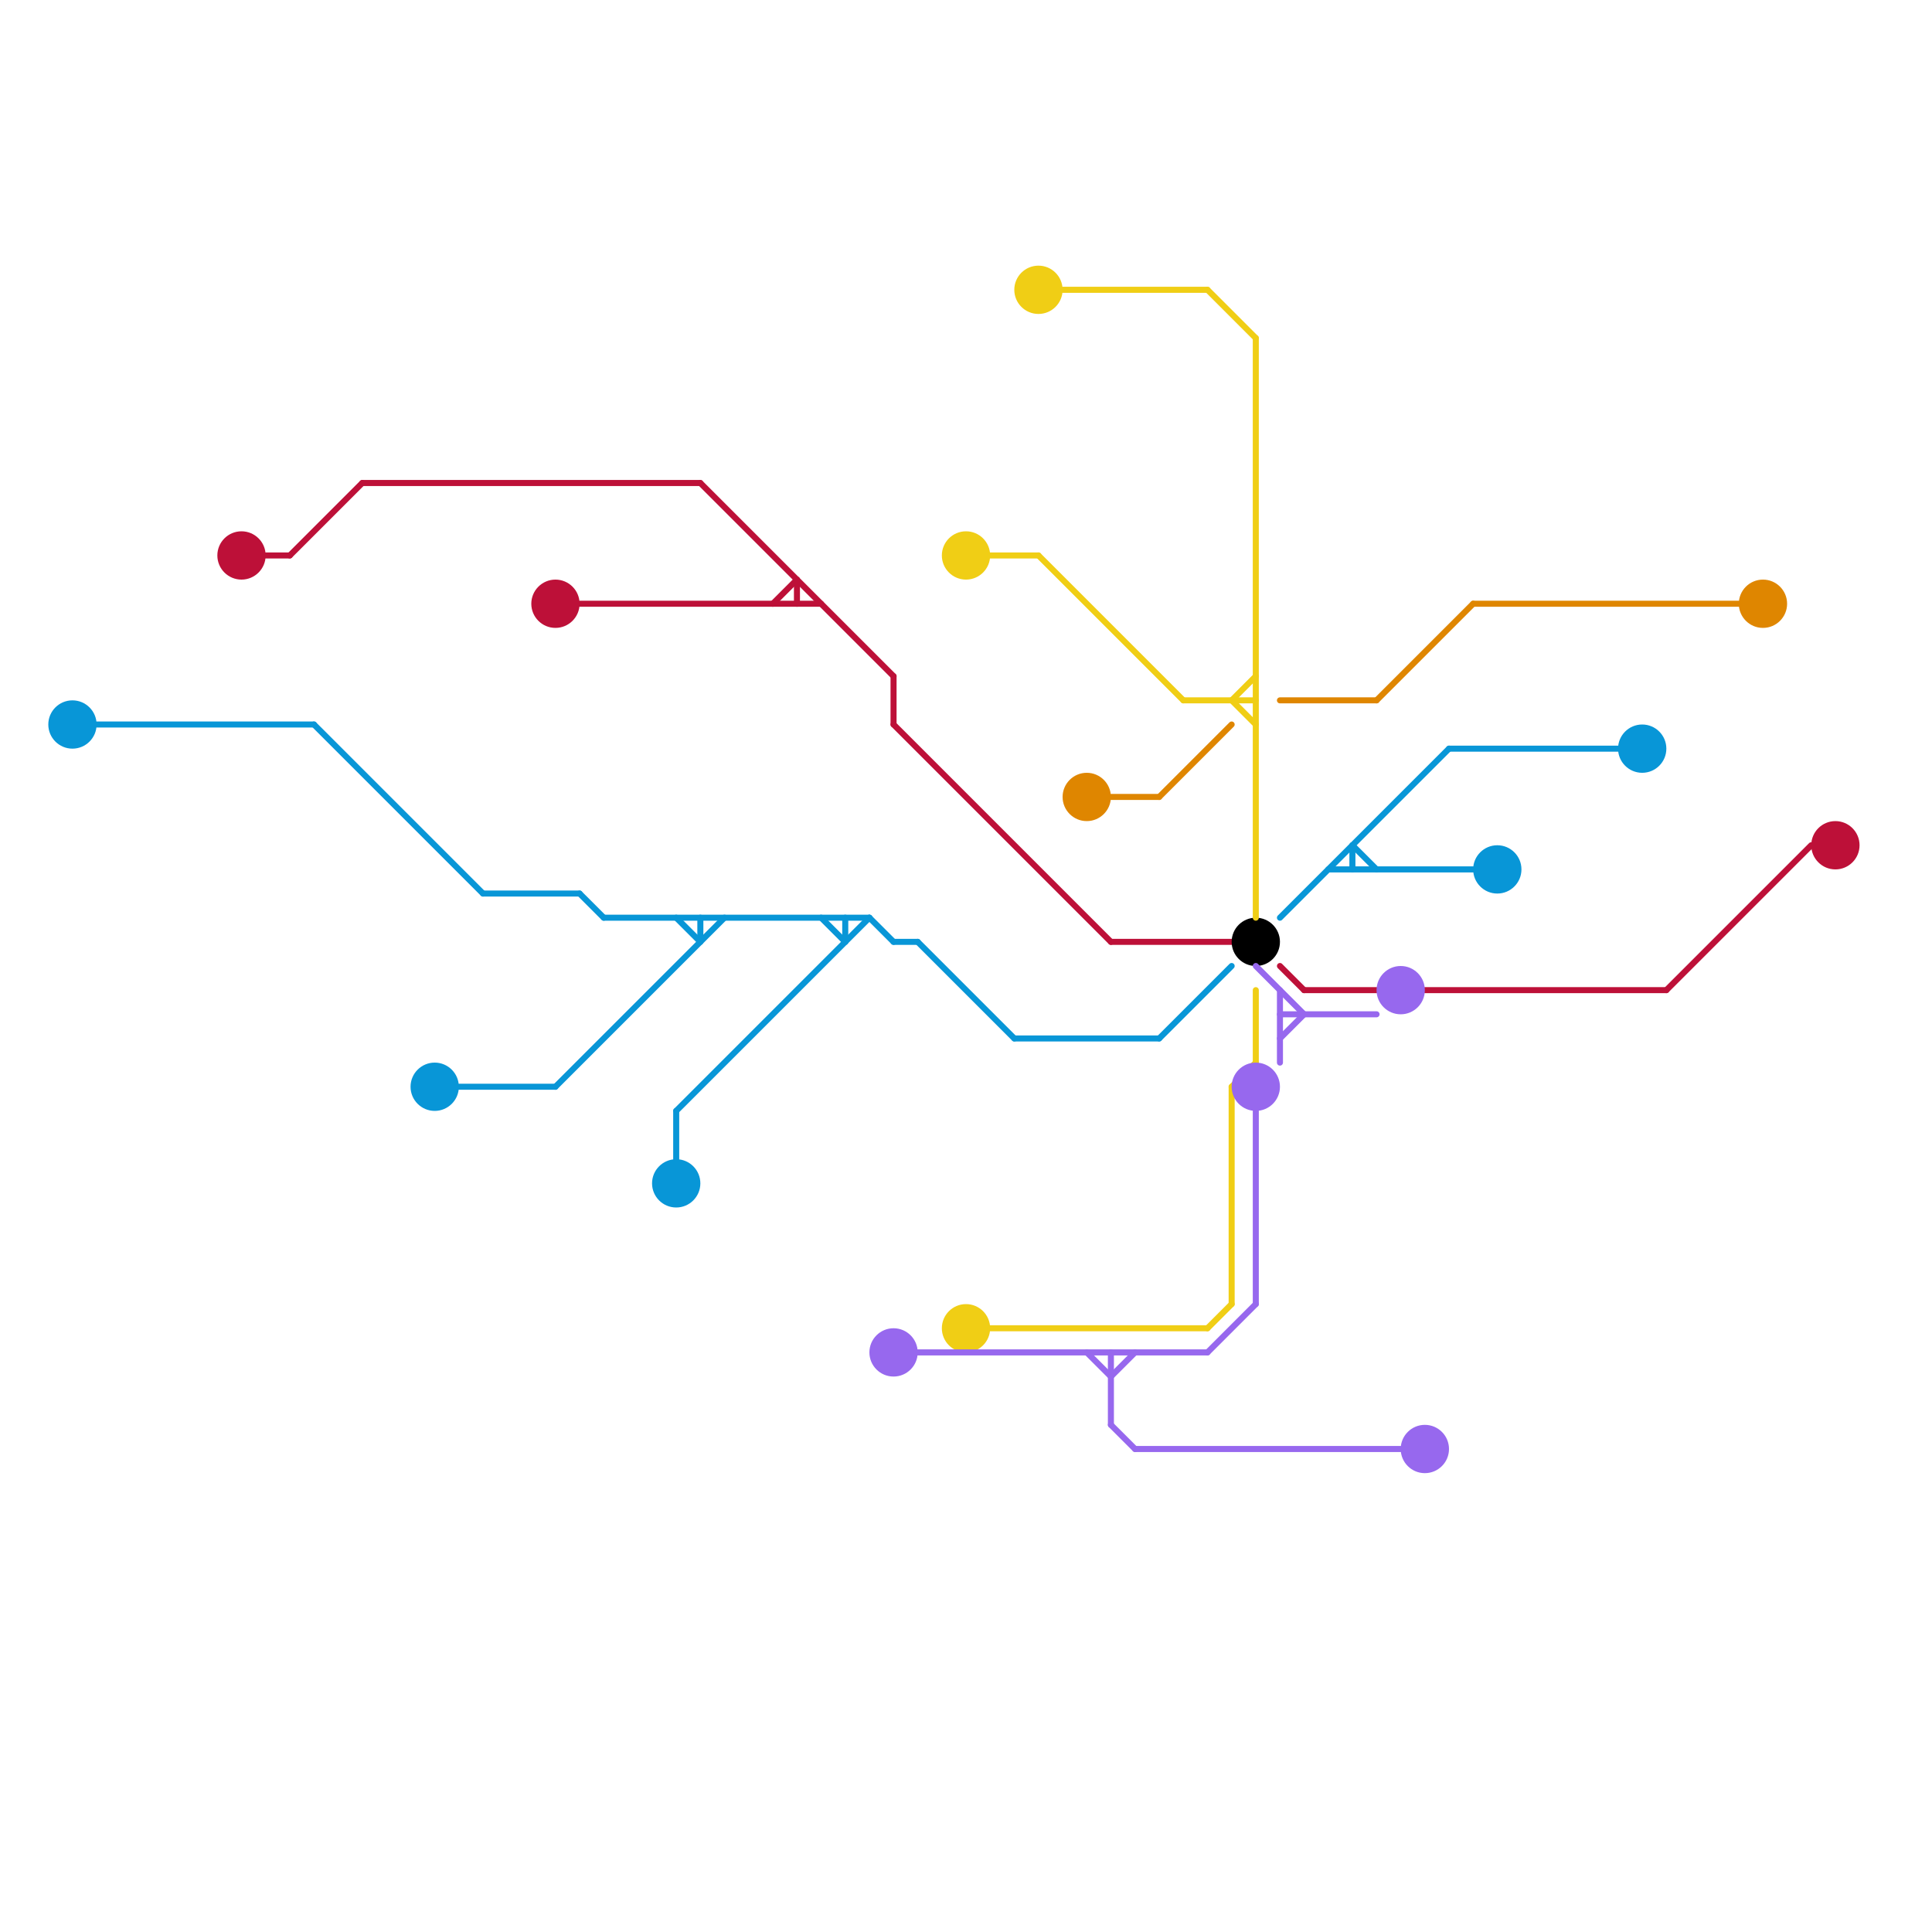 
<svg version="1.1" xmlns="http://www.w3.org/2000/svg" viewBox="0 0 80 80">
<style>text { font: 1px Helvetica; font-weight: 600; white-space: pre; dominant-baseline: central; } line { stroke-width: 1; fill: none; stroke-linecap: round; stroke-linejoin: round; } .c0 { stroke: #bd1038 } .c1 { stroke: #0896d7 } .c2 { stroke: #000000 } .c3 { stroke: #f0ce15 } .c4 { stroke: #df8600 } .c5 { stroke: #9768ee } .w1 { stroke-width: 1; }.w3 { stroke-width: .5; }.w4 { stroke-width: .25; }</style><defs><g id="wm-xf"><circle r="1.2" fill="#000"/><circle r="0.9" fill="#fff"/><circle r="0.6" fill="#000"/><circle r="0.3" fill="#fff"/></g><g id="wm"><circle r="0.6" fill="#000"/><circle r="0.3" fill="#fff"/></g><g id="csm-bd1038"><circle r="0.4" fill="#bd1038"/><circle r="0.2" fill="#fff"/></g><g id="csm-0896d7"><circle r="0.4" fill="#0896d7"/><circle r="0.2" fill="#fff"/></g><g id="csm-f0ce15"><circle r="0.4" fill="#f0ce15"/><circle r="0.2" fill="#fff"/></g><g id="csm-9768ee"><circle r="0.4" fill="#9768ee"/><circle r="0.2" fill="#fff"/></g><g id="csm-df8600"><circle r="0.4" fill="#df8600"/><circle r="0.2" fill="#fff"/></g><g id="clg-xf-f0ce15"><circle r="1.2" fill="#f0ce15"/><circle r="0.9" fill="#fff"/><circle r="0.6" fill="#f0ce15"/><circle r="0.3" fill="#fff"/></g><g id="clg-xf-000000"><circle r="1.2" fill="#000000"/><circle r="0.9" fill="#fff"/><circle r="0.6" fill="#000000"/><circle r="0.3" fill="#fff"/></g><g id="clg-xf-9768ee"><circle r="1.2" fill="#9768ee"/><circle r="0.9" fill="#fff"/><circle r="0.6" fill="#9768ee"/><circle r="0.3" fill="#fff"/></g></defs><line class="c0 w4" x1="53" y1="40" x2="54" y2="41"/><line class="c0 w4" x1="11" y1="23" x2="12" y2="23"/><line class="c0 w4" x1="46" y1="39" x2="51" y2="39"/><line class="c0 w4" x1="37" y1="30" x2="46" y2="39"/><line class="c0 w4" x1="37" y1="28" x2="37" y2="30"/><line class="c0 w4" x1="33" y1="24" x2="33" y2="25"/><line class="c0 w4" x1="12" y1="23" x2="15" y2="20"/><line class="c0 w4" x1="32" y1="25" x2="33" y2="24"/><line class="c0 w4" x1="54" y1="41" x2="57" y2="41"/><line class="c0 w4" x1="69" y1="41" x2="75" y2="35"/><line class="c0 w4" x1="59" y1="41" x2="69" y2="41"/><line class="c0 w4" x1="29" y1="20" x2="37" y2="28"/><line class="c0 w4" x1="15" y1="20" x2="29" y2="20"/><line class="c0 w4" x1="24" y1="25" x2="34" y2="25"/><circle cx="10" cy="23" r="1" fill="#bd1038" /><circle cx="23" cy="25" r="1" fill="#bd1038" /><circle cx="76" cy="35" r="1" fill="#bd1038" /><line class="c1 w4" x1="23" y1="45" x2="30" y2="38"/><line class="c1 w4" x1="4" y1="30" x2="13" y2="30"/><line class="c1 w4" x1="28" y1="38" x2="29" y2="39"/><line class="c1 w4" x1="20" y1="37" x2="24" y2="37"/><line class="c1 w4" x1="42" y1="43" x2="48" y2="43"/><line class="c1 w4" x1="55" y1="36" x2="61" y2="36"/><line class="c1 w4" x1="13" y1="30" x2="20" y2="37"/><line class="c1 w4" x1="19" y1="45" x2="23" y2="45"/><line class="c1 w4" x1="56" y1="35" x2="57" y2="36"/><line class="c1 w4" x1="38" y1="39" x2="42" y2="43"/><line class="c1 w4" x1="48" y1="43" x2="51" y2="40"/><line class="c1 w4" x1="28" y1="46" x2="36" y2="38"/><line class="c1 w4" x1="34" y1="38" x2="35" y2="39"/><line class="c1 w4" x1="37" y1="39" x2="38" y2="39"/><line class="c1 w4" x1="56" y1="35" x2="56" y2="36"/><line class="c1 w4" x1="35" y1="38" x2="35" y2="39"/><line class="c1 w4" x1="60" y1="31" x2="67" y2="31"/><line class="c1 w4" x1="28" y1="46" x2="28" y2="48"/><line class="c1 w4" x1="29" y1="38" x2="29" y2="39"/><line class="c1 w4" x1="36" y1="38" x2="37" y2="39"/><line class="c1 w4" x1="25" y1="38" x2="36" y2="38"/><line class="c1 w4" x1="53" y1="38" x2="60" y2="31"/><line class="c1 w4" x1="24" y1="37" x2="25" y2="38"/><circle cx="3" cy="30" r="1" fill="#0896d7" /><circle cx="62" cy="36" r="1" fill="#0896d7" /><circle cx="68" cy="31" r="1" fill="#0896d7" /><circle cx="18" cy="45" r="1" fill="#0896d7" /><circle cx="28" cy="49" r="1" fill="#0896d7" /><circle cx="52" cy="39" r="1" fill="#000000" /><circle cx="40" cy="55" r="1" fill="#f0ce15" /><circle cx="43" cy="12" r="1" fill="#f0ce15" /><circle cx="40" cy="23" r="1" fill="#f0ce15" /><line class="c3 w4" x1="41" y1="55" x2="50" y2="55"/><line class="c3 w4" x1="49" y1="29" x2="52" y2="29"/><line class="c3 w4" x1="44" y1="12" x2="50" y2="12"/><line class="c3 w4" x1="51" y1="29" x2="52" y2="30"/><line class="c3 w4" x1="52" y1="41" x2="52" y2="44"/><line class="c3 w4" x1="50" y1="55" x2="51" y2="54"/><line class="c3 w4" x1="51" y1="45" x2="51" y2="54"/><line class="c3 w4" x1="43" y1="23" x2="49" y2="29"/><line class="c3 w4" x1="50" y1="12" x2="52" y2="14"/><line class="c3 w4" x1="51" y1="29" x2="52" y2="28"/><line class="c3 w4" x1="52" y1="14" x2="52" y2="38"/><line class="c3 w4" x1="51" y1="45" x2="52" y2="44"/><line class="c3 w4" x1="41" y1="23" x2="43" y2="23"/><line class="c4 w4" x1="53" y1="29" x2="57" y2="29"/><line class="c4 w4" x1="48" y1="33" x2="51" y2="30"/><line class="c4 w4" x1="61" y1="25" x2="72" y2="25"/><line class="c4 w4" x1="57" y1="29" x2="61" y2="25"/><line class="c4 w4" x1="46" y1="33" x2="48" y2="33"/><circle cx="73" cy="25" r="1" fill="#df8600" /><circle cx="45" cy="33" r="1" fill="#df8600" /><line class="c5 w4" x1="38" y1="56" x2="50" y2="56"/><line class="c5 w4" x1="46" y1="56" x2="46" y2="59"/><line class="c5 w4" x1="46" y1="57" x2="47" y2="56"/><line class="c5 w4" x1="53" y1="42" x2="57" y2="42"/><line class="c5 w4" x1="52" y1="40" x2="54" y2="42"/><line class="c5 w4" x1="52" y1="46" x2="52" y2="54"/><line class="c5 w4" x1="53" y1="43" x2="54" y2="42"/><line class="c5 w4" x1="46" y1="59" x2="47" y2="60"/><line class="c5 w4" x1="50" y1="56" x2="52" y2="54"/><line class="c5 w4" x1="45" y1="56" x2="46" y2="57"/><line class="c5 w4" x1="47" y1="60" x2="58" y2="60"/><line class="c5 w4" x1="53" y1="41" x2="53" y2="44"/><circle cx="59" cy="60" r="1" fill="#9768ee" /><circle cx="37" cy="56" r="1" fill="#9768ee" /><circle cx="58" cy="41" r="1" fill="#9768ee" /><circle cx="52" cy="45" r="1" fill="#9768ee" />
</svg>

